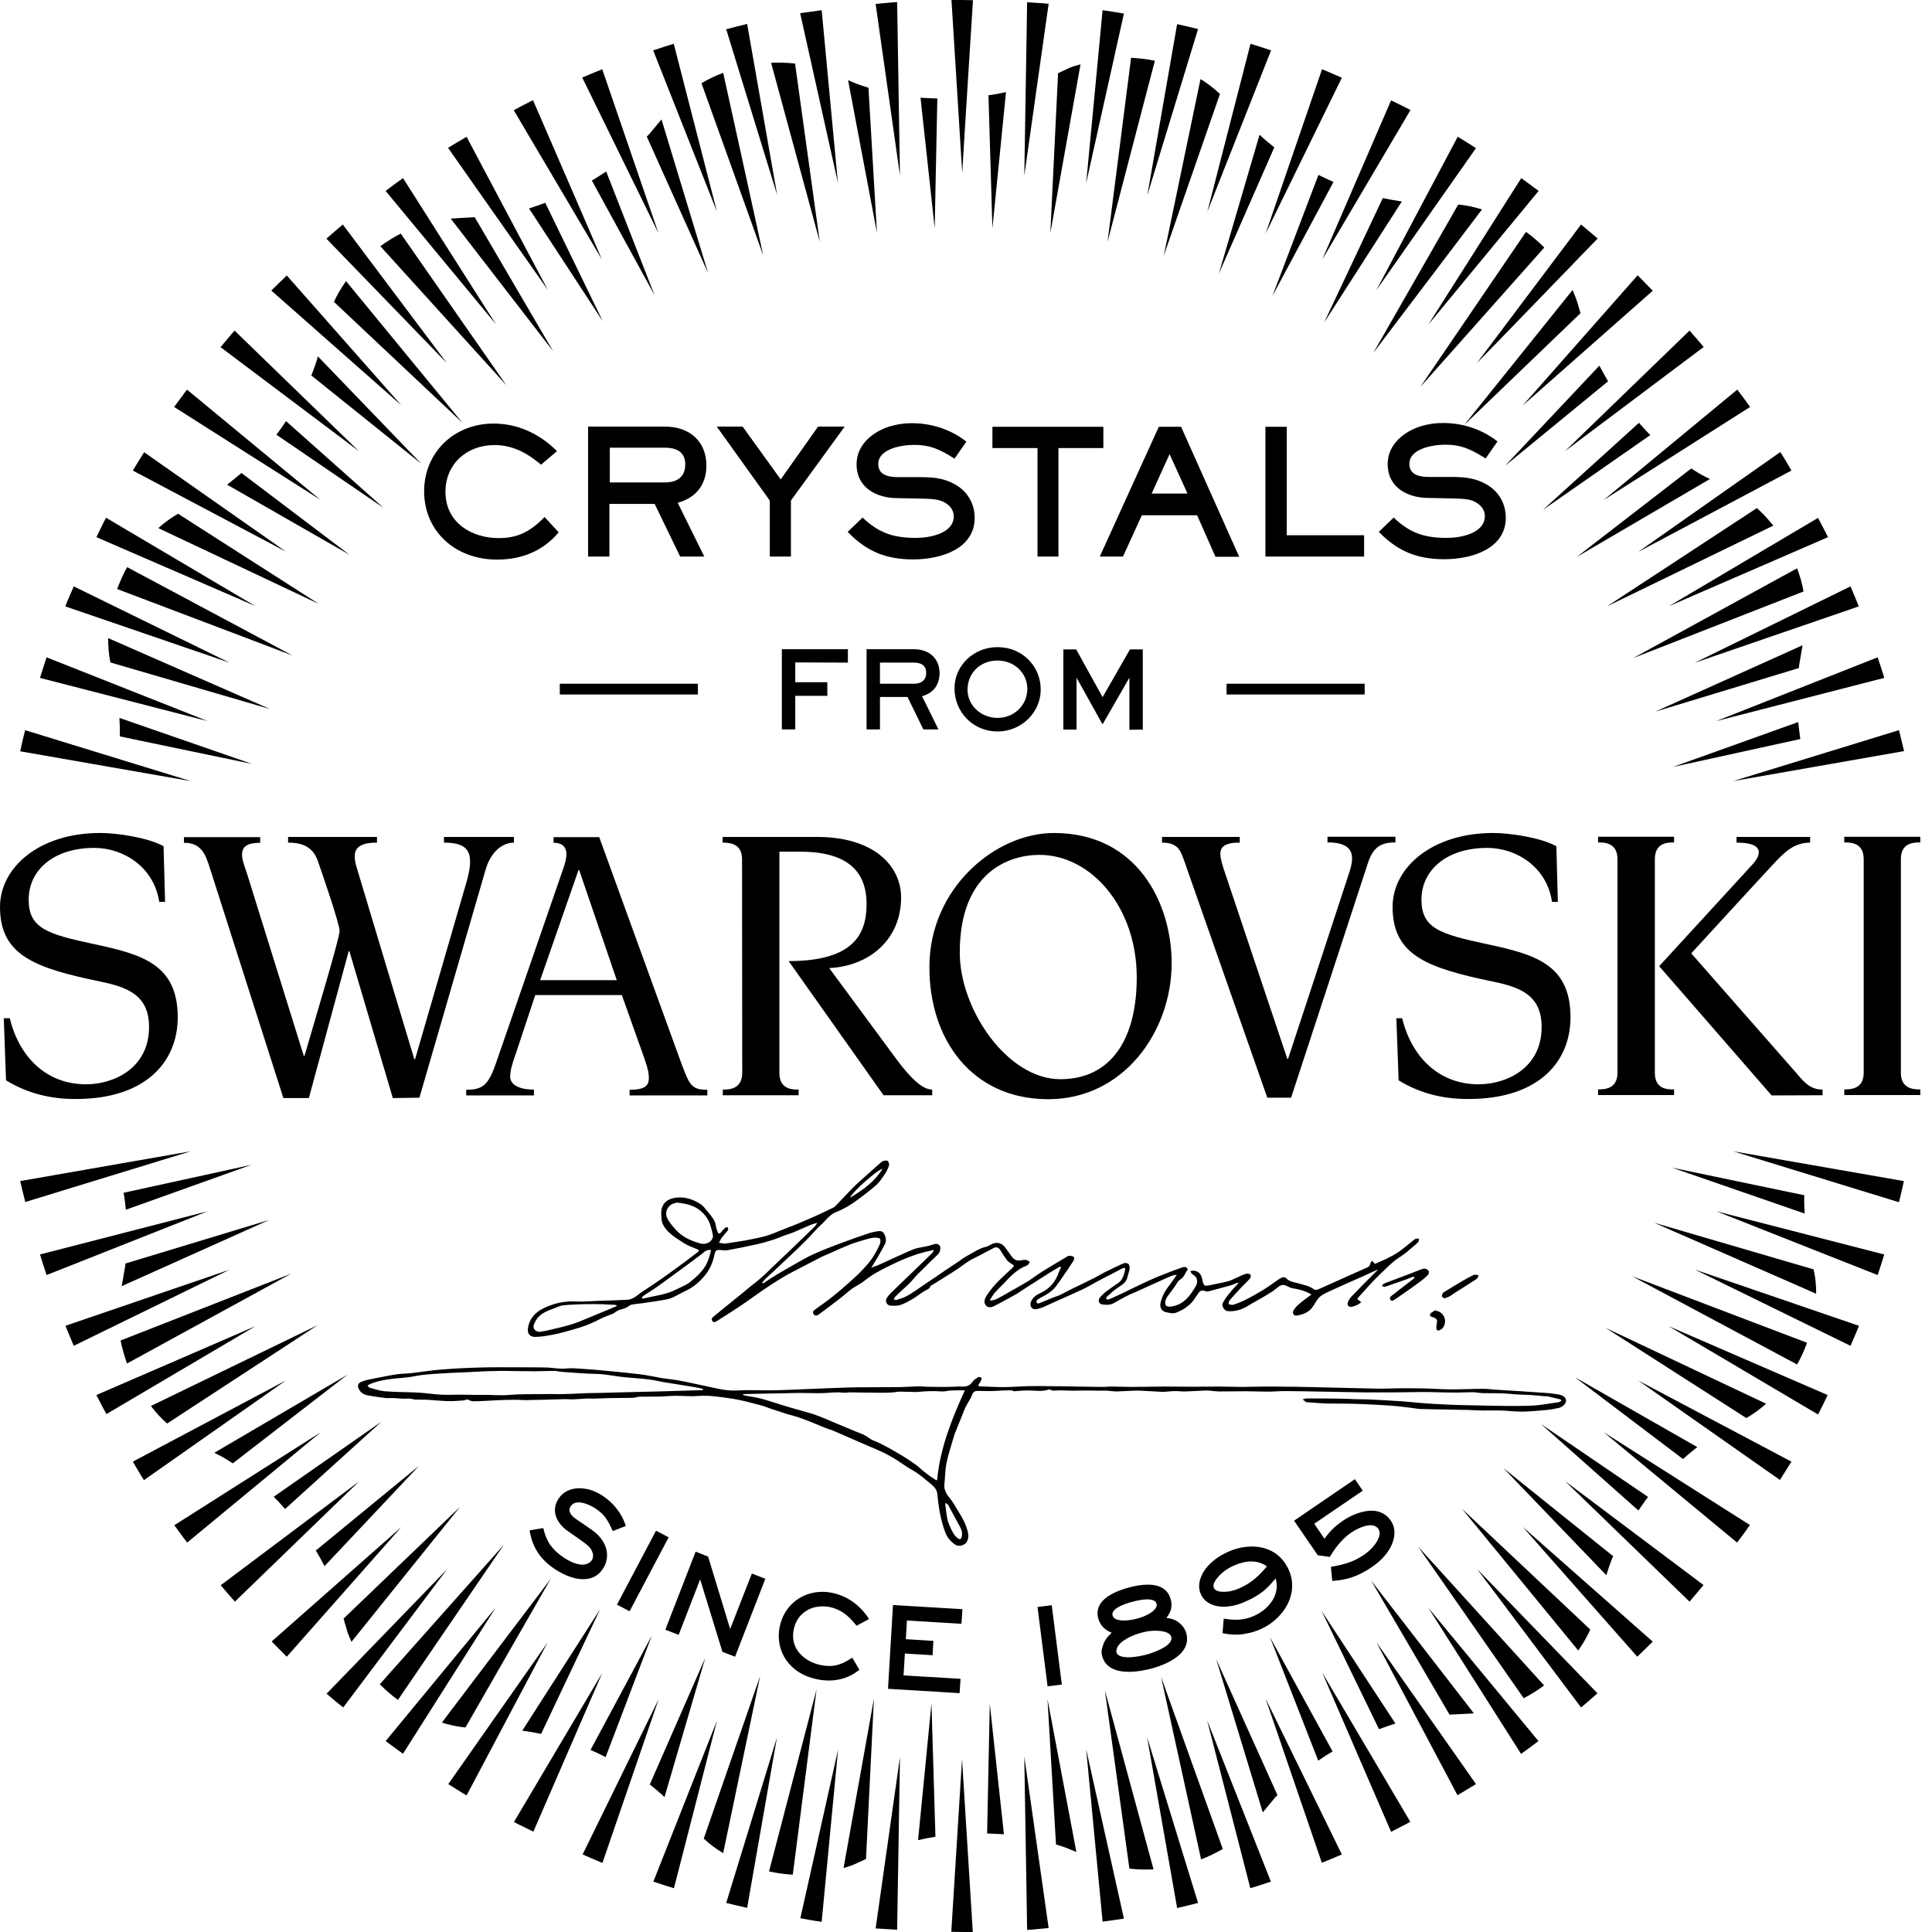 <svg xmlns="http://www.w3.org/2000/svg" viewBox="0 0 1024 1024"><path d="M357.1 23.2c-3.7 1.1-7.3 2.3-10.9 3.5l33.8 85.5-22.9-89zm187.3-22l-1.5 91.9L555.8 2c-3.8-.4-7.6-.5-11.4-.8zM319.2 36.7c-3.5 1.4-7.1 2.9-10.6 4.4l40.4 82.5-29.8-86.9zM24.7 348.4c-1.2 3.6-2.4 7.3-3.5 10.9l88.9 22.9-85.4-33.8zM635 15.4c-3.7-.9-7.4-1.8-11.1-2.6l-15.8 90.7c0-.1 26.9-88.1 26.9-88.1zm38.7 11.3c-3.6-1.2-7.3-2.4-10.9-3.5l-22.9 89.1c-.1.1 33.8-85.6 33.8-85.6zM584.4 5.4L575.7 97l20-89.8c-3.8-.6-7.5-1.3-11.3-1.8zM247.3 72.5c-3.3 2-6.6 3.8-9.8 5.9l52.9 75.3c-.1-.1-43.1-81.2-43.1-81.2zm-33.7 21.9c-3.1 2.2-6.2 4.5-9.2 6.8l58.5 70.7c-.1 0-49.3-77.5-49.3-77.5zM76.4 239.7c-2 3.2-4.1 6.5-6 9.7l81.2 43-75.2-52.7zM711.2 41.2c-3.5-1.5-7-3.1-10.5-4.5l-29.9 87.1 40.4-82.6zM99.1 206.5c-2.3 3.1-4.5 6.1-6.8 9.2l77.5 49.2-70.7-58.4zm-60 104.3c-1.5 3.5-3.1 7-4.5 10.6l87 29.8-82.5-40.4zm17.1-36.4c-1.8 3.4-3.4 6.9-5.1 10.3l84.2 36.5-79.1-46.8zM181.7 119c-2.9 2.4-5.8 5-8.7 7.5l63.8 65.9-55.1-73.4zM152 146c-2.7 2.7-5.5 5.3-8.2 8l68.9 60.8L152 146zm-27.7 29.2c-2.5 2.9-4.9 5.8-7.4 8.8l73.3 55.1-65.9-63.9zM282.5 53.1c-3.4 1.7-6.8 3.5-10.2 5.3l46.7 79.1c.1 0-36.5-84.4-36.5-84.4zm153-47.7c-3.8.6-7.6 1-11.4 1.6l20 89.8-8.6-91.4zM396 12.7c-3.7.9-7.4 1.8-11.1 2.8l27 87.8L396 12.7zm79.5-11.6c-3.8.2-7.6.7-11.4 1L477 93l-1.5-91.9zm523.2 358.2c-1.1-3.7-2.3-7.3-3.5-10.9l-85.6 33.8 89.1-22.9zm-454.3 663.6c3.9-.2 7.6-.7 11.4-1L542.9 931l1.5 91.9zm79.5-11.6c3.7-.8 7.4-1.8 11.1-2.7l-27-87.8 15.9 90.5zm361.3-689.9c-1.4-3.6-2.9-7.1-4.4-10.6l-82.6 40.5 87-29.9zm-400.8 697.1c3.8-.5 7.6-1 11.3-1.6l-20-89.7 8.7 91.3zm197.9-940c-3.2-2-6.4-4.1-9.7-6l-43.1 81.3c0-.1 52.8-75.3 52.8-75.3zm93.7 75.6c-2.7-2.7-5.3-5.5-8-8.2l-60.9 69 68.9-60.8zm-60.5-52.9c-3.1-2.3-6.1-4.6-9.2-6.8L757 172.1l58.5-70.9zm31.3 25.2c-2.9-2.5-5.9-4.9-8.8-7.4l-55.2 73.4c.1.1 64-66 64-66zm-99.2-68.1c-3.4-1.8-6.8-3.4-10.3-5.1l-36.5 84.4 46.8-79.3zm180 157.4c-2.2-3.1-4.5-6.2-6.8-9.2L850 265l77.6-49.3zm21.9 33.7c-1.9-3.3-3.8-6.6-5.9-9.8l-75.3 52.9 81.2-43.1zM903 183.9c-2.4-2.9-5-5.8-7.5-8.7l-66 63.9 73.5-55.2zm65.9 100.8c-1.7-3.4-3.5-6.8-5.3-10.2l-79.1 46.8 84.4-36.6zm-306.2 716.1c3.6-1.1 7.3-2.3 10.9-3.5l-33.8-85.5 22.9 89zm74.6-29.9c3.4-1.7 6.8-3.5 10.2-5.3l-46.7-79.1 36.5 84.4zm130.5-92.8c2.7-2.7 5.5-5.3 8.2-8l-68.9-60.8 60.7 68.8zm-95.3 73.4c3.3-2 6.6-3.9 9.8-5.9l-52.8-75.2 43 81.1zM838 905c2.9-2.4 5.8-5 8.7-7.5l-63.8-65.9L838 905zm-31.8 24.6c3.1-2.2 6.2-4.5 9.2-6.8L757 852.1l49.2 77.5zm-105.6 57.7c3.6-1.4 7.1-2.9 10.6-4.4l-40.4-82.6 29.8 87zm-196.4 36.6c3.8 0 7.6.2 11.4.1l-5.7-91.6-5.7 91.5zM515.7.1c-3.8 0-7.6-.2-11.4-.1l5.7 91.7c-.1 0 5.7-91.6 5.7-91.6zm490.8 637.1c.9-3.7 1.8-7.4 2.6-11.2l-90.5-15.8 87.9 27zm-25.7 76.1c1.5-3.5 3.1-7 4.5-10.6l-87-29.8 82.5 40.4zm14.4-37.5c1.2-3.6 2.4-7.3 3.5-10.9l-89-22.9 85.5 33.8zm-519.7 347l1.5-91.5-12.9 90.8c3.8.3 7.6.4 11.4.7zm420-173.9c2.5-2.9 4.9-5.8 7.4-8.8L829.5 785l66 63.9zm113.7-450.8l-2.7-11.1-87.9 27 90.6-15.9zm-45.6 351.6c1.8-3.4 3.4-6.8 5.1-10.3l-84.3-36.5 79.2 46.8zm-42.9 67.9c2.3-3.1 4.6-6.1 6.8-9.3L850 759.1l70.7 58.5zm22.7-33.2c2-3.2 4.1-6.5 6.1-9.7l-81.2-43 75.1 52.7zM10.7 626c.8 3.7 1.8 7.4 2.7 11.1l87.7-26.9L10.7 626zm59.7 148.7c2 3.3 3.8 6.6 5.9 9.8l75.2-52.8-81.1 43zm365.1 243.9l8.7-91.3-20 89.4c3.8.7 7.5 1.4 11.3 1.9zM92.4 808.4c2.2 3.1 4.5 6.2 6.8 9.2l70.7-58.4-77.5 49.2zm24.6 31.8c2.4 2.9 4.9 5.8 7.5 8.7l65.8-63.7-73.3 55zM34.7 702.7c1.4 3.5 2.9 7.1 4.4 10.6l82.5-40.3c-.1 0-86.9 29.7-86.9 29.7zM144 870c2.7 2.7 5.3 5.5 8 8.1l60.7-68.7L144 870zM13.3 387c-.9 3.7-1.8 7.4-2.6 11.2l90.4 15.8-87.8-27zm7.9 277.9c1.1 3.6 2.3 7.3 3.5 10.9l85.4-33.8-88.9 22.9zm29.9 74.5c1.7 3.4 3.5 6.8 5.3 10.1l79-46.6-84.3 36.5zm122 158.3c2.9 2.5 5.8 4.9 8.8 7.3l55-73.2-63.8 65.9zm173.2 99.6c3.6 1.2 7.2 2.4 10.9 3.5L380 912l-33.7 85.3zm38.6 11.3c3.7.9 7.4 1.8 11.1 2.6l15.8-90.3-26.9 87.7zm-76.1-25.7c3.5 1.5 7 3.1 10.5 4.5l29.8-86.8-40.3 82.3zm-104.4-60.1c3.1 2.3 6.1 4.5 9.2 6.7l49.1-77.4-58.3 70.7zm68 42.9c3.4 1.8 6.9 3.4 10.3 5.1l36.5-84.1-46.8 79zm-34.8-20.1c3.2 2 6.4 4.1 9.7 6l42.9-81-52.6 75zM533.2 48.8c-3 .7-6.1 1.3-9.3 1.7L526 121l7.2-72.2zM646 145.1l29.4-67c-2.8-2.2-5.4-4.4-7.8-6.7L646 145.1zm-86.3 832.5c2.1.7 4.4 1.3 6.4 2.2l4.4 1.8-15.3-81 4.5 77zm109.6-17l6.3-7.6c.4-.5 1-1 1.5-1.5l-32.5-72.1 24.7 81.2zM612.1 32.2c-4.2-.9-8.4-1.3-12.6-1.6L587 128.3l25.1-96.1zM567 35.9l-6.2 2.9-4.1 84.7 16-89.4c-1.9.6-3.9 1-5.7 1.8zm79.6 13.9c-3.1-2.9-6.5-5.6-10.3-7.9l-19.5 93.7 29.8-85.8zm59.7 878.5l-33.2-60.6 25.6 65.5c2.5-1.8 5-3.4 7.6-4.9zm-69.7 57.2c4-1.5 7.8-3.4 11.5-5.5l-32.7-91.2 21.2 96.7zm231.8-184.9c1.7-2.4 3.3-4.9 5.1-7.2l-56.7-38.6 51.6 45.8zm-17 34.3c1-3.3 2.1-6.7 3.6-10.1l-58.2-46.7 54.6 56.8zm17.3-610.8l-51 46.2 57-39.7c-2.1-2.1-4.1-4.3-6-6.5zM780 908.2c.4 0 .7-.1 1.1-.2l-54.4-70.3 41.6 71.1 11.7-.6zm-40.4 5.3l-39.2-59.8 30.5 62.8c2.9-1 5.8-2.1 8.7-3zm68-13.4c3.8-2 7.4-4.2 10.8-6.8l-66.8-73.6 56 80.4zm28.9-25.3c2.5-3.5 4.6-7.2 6.4-11.1l-68-64 61.6 75.1zM598.6 990.4c4.2.5 8.5.6 12.8.4l-25.8-94.9 13 94.5zm359.2-278.7L865 676.4l87.5 46.8c2.1-3.7 3.8-7.5 5.3-11.5zm3.6-38.1l-.1-.8-84.5-24.7 85.8 37.6c0-4.1-.3-8.2-1.2-12.1zm-8.3-290.9l-66.4 23.8 67.5-14.8c-.4-3.1-.8-6-1.1-9zm3.4 260.5c-.2-3.2-.3-6.4-.2-9.7l-70-14.6 70.2 24.3zm-25.3-373.9l-79.5 52.1 88.2-42.8c-2.6-3.3-5.5-6.4-8.7-9.3zm4.9 474.7L851 703.8l74.6 47.8c3.7-2.1 7.2-4.7 10.5-7.6zm17.4-390.9l1.9-11.1-78.1 35.2 76.1-23.1c.1-.3.1-.6.1-1zm-1-51.9l-86.9 47.6 90.3-35.3c-.7-4.2-1.9-8.3-3.4-12.3zm-199.7-96.1l65.7-73.9c-3-3-6.2-5.8-9.7-8.3l-56 82.2zM727.9 187l57.6-76c-4.2-1.3-8.3-2.2-12.6-2.6l-45 78.6zm175.2 65.3c-2.2-1.1-4.5-2.6-6.7-4l-60.7 46.9 70.6-41.3-3.2-1.6zM732.9 105l-31.1 66 41.2-64.2c-3.3-.5-6.7-1.1-10.1-1.8zm103.2 55.5c-.7-2.3-1.7-4.6-2.6-6.8l-57.4 71.5 61.6-59.2-1.6-5.5zM698.8 92.7l-24.4 64.2 32.4-60.5c-2.7-1.1-5.3-2.4-8-3.7zM151.1 799.8l51.1-46.3-57.1 39.8c2.1 2.1 4.1 4.3 6 6.5zm372.1 172c3 .1 6 .2 8.9.4l-7.5-69.2-1.4 68.8zm324.5-778l-50 53.1 54.6-44.8c-1.6-2.8-3.1-5.5-4.6-8.3zm-664 669.7c.6 2.3 1.7 4.5 2.6 6.7l57.5-71.5-61.7 59.2 1.6 5.6zM57.3 338.2c0 4.1.3 8.2 1.1 12.2l.1.7 84.6 24.7-85.8-37.6zm63.1-81.3l64.8 37.1-57.2-43.3c-2.6 2.2-5.1 4.2-7.6 6.2zm-53 43.7c-2.1 3.7-3.8 7.6-5.3 11.6l92.9 35.2-87.6-46.8zm-3.9 89.7l70.1 14.6-70.3-24.4c.2 3.3.3 6.5.2 9.8zm3.2 250.9l66.5-23.8-67.7 14.8c.6 3 .9 6 1.2 9zm386.2 346.9l6.1-2.8 4.2-85-16.1 89.8c1.9-.6 3.9-1.1 5.8-2zm43.9-935.9c-3-.1-5.9-.2-8.9-.4l7.5 69.2 1.4-68.8zm-36.5-5.7c-2.2-.7-4.5-1.4-6.5-2.2l-4.3-1.8 15.3 80.9-4.5-76.9zm-393 676.2l87-47.6-90.4 35.4c.8 4 2 8.1 3.4 12.2zm49.6 49c2.2 1.1 4.4 2.6 6.5 3.9l60.8-47-70.6 41.4 3.3 1.7zm369.7 203.6c3-.7 6.1-1.3 9.2-1.8l-2.1-70.7-7.1 72.5zm413-208.3l-64.8-37 57.2 43.3c2.6-2.3 5.1-4.3 7.6-6.3zm-811-12.5l79.7-52.1L80 745.2c2.5 3.4 5.4 6.5 8.6 9.3zm-4.7-474.6l85.1 40.2-74.6-47.8c-3.7 2.1-7.2 4.7-10.5 7.6zm323.7 712c4.2.9 8.4 1.5 12.6 1.7l12.6-98.2-25.2 96.5zM66.4 670.8l-1.9 10.9 78.2-35.1-76.2 23.1c-.1.4-.1.8-.1 1.1zm214-560.3l39.1 59.8-30.5-62.8c-2.8 1-5.7 2.1-8.6 3zm-68 13.3c-3.8 2-7.4 4.2-10.8 6.7l66.8 73.7-56-80.4zM373 974.5c3.1 2.9 6.6 5.5 10.3 7.7l19.6-93.9-29.9 86.2zm48.4-940.8c-4.2-.5-8.4-.6-12.7-.4l25.8 94.9-13.1-94.5zM168.5 188.9c-.9 3.3-2.1 6.7-3.5 10.1l58.3 46.8-54.8-56.9zM177 160l68.1 64.1-61.7-75.1c-2.5 3.6-4.7 7.2-6.4 11zm136.7-64.3l33.2 60.7-25.6-65.5c-2.5 1.6-5 3.3-7.6 4.8zm69.6-57.1c-4 1.5-7.8 3.3-11.5 5.5l32.7 91.2c.1-.1-21.2-96.7-21.2-96.7zm-32.7 24.7l-6.4 7.7c-.4.5-.9.9-1.4 1.4l32.5 72.3-24.7-81.4zm-110.8 52.5c-.3 0-.6.1-.9.1l54.3 70.3-41.6-71.1-11.8.7zM321 931.3l24.5-64.4-32.5 60.6c2.7 1.2 5.3 2.4 8 3.8zm52.8-52.6l-29.4 67.1c2.8 2.2 5.4 4.4 7.8 6.7l21.6-73.8zM151.6 223.2c-1.6 2.4-3.3 4.9-5.1 7.2l56.7 38.7-51.6-45.9zM286.8 919l31.3-66.1-41.3 64.4c3.3.4 6.6 1 10 1.7zm5.1-82.2L234.2 913c4.1 1.3 8.3 2.2 12.5 2.6l45.2-78.8zM172 830.1l50.1-53.2-54.7 44.9c1.7 2.8 3.2 5.5 4.6 8.3zm95.1-11.4l-65.8 74c3 3 6.2 5.8 9.6 8.3l56.2-82.3zm-42.3-558.3c0 21 16.3 36.2 38.7 36.2 13.3 0 24.4-4.8 32.2-14l.4-.5-7.5-8.1-.5.6c-7.8 7.7-14.2 10.6-23.9 10.6-13.6 0-28.1-7.7-28.1-24.6 0-14.3 10.9-24.7 26-24.7 8.4 0 15.9 3.1 24.2 10l.5.4 8.4-7.2-.6-.6c-9.5-9.2-20.9-14-33-14-21 0-36.8 15.4-36.8 35.9zm127.7-4.7h-29.3v-18.4h29.3c4.9 0 10.7 1.5 10.7 8.8 0 8.4-6.7 9.6-10.7 9.6zm21.9-9c0-12.5-8.6-20.6-22-20.6h-40.7V295H323v-27.9h24l13.5 27.9h12.8l-14.1-28.5c9.8-2.7 15.2-9.7 15.2-19.8zm39.4 7.4l-20.2-28h-13.7l28.1 39.2V295h11.2v-29.7l28.5-39.2h-14.1l-19.8 28zm70.2 42.4c15.1 0 32.6-5.8 32.6-22 0-7.3-3.6-13.7-9.8-17.4-7-4.2-13.7-4.2-20.7-4.2h-10c-7.2 0-10.6-2.2-10.6-7 0-8 12.4-10.1 19-10.1 8.2 0 13.1 2.1 20.8 6.9l.6.4 6.3-9-.6-.5c-8.1-6.1-17.9-9.3-28.4-9.3-4.1 0-8.1.6-11.9 1.8-8.4 2.7-17.3 9.4-17.3 19.9 0 13 11.2 17.8 20.8 18l10.1.2c9.8.2 13 .3 16.4 2.5 2.8 1.8 4.2 4.2 4.2 7 0 9-12.6 11.4-20.1 11.4-12.1 0-19.6-2.8-27.7-10.3l-.5-.5-7.9 7.6.5.5c9.7 9.9 19.9 14.1 34.2 14.1zm41.9-59h24V295H561v-57.5h23.8v-11.3H526v11.3zm84.5 24.1l9.5-20.9 9.5 20.9h-19zm15.6-35.4h-11.8L582.9 295h12.3l10-21.9h29.3l9.5 21.5.2.5h12.6L626 226.2zm44.7 68.8H723v-11.3h-41v-57.5h-11.3V295zm96.1-9.9c-12.1 0-19.6-2.8-27.6-10.3l-.5-.5-7.9 7.6.5.5c9.7 9.8 19.9 14 34.2 14 15.1 0 32.6-5.8 32.6-22 0-7.3-3.6-13.7-9.8-17.4-7-4.2-13.7-4.2-20.7-4.2h-10c-7.2 0-10.6-2.2-10.6-7 0-8 12.4-10.1 19-10.1 8.2 0 13 2.1 20.8 6.9l.6.4 6.3-9-.6-.5c-8.1-6.1-17.9-9.3-28.4-9.3-4.1 0-8.1.6-11.9 1.8-8.4 2.7-17.3 9.4-17.3 19.9 0 13 11.2 17.8 20.8 18l10.1.2c9.8.2 13.1.3 16.4 2.5 2.8 1.8 4.2 4.2 4.2 7-.1 9.1-12.7 11.5-20.2 11.5zm4.2 400.2c3.9-2.5 7.8-4.9 11.6-7.4.6-.4.8-1.3 1.1-2-.8-.1-1.7-.4-2.4-.2-1.9.8-3.7 1.8-5.6 2.9-3.5 2.1-7.1 4.2-10.6 6.4-.5.4-.9 1.3-.9 2.1 0 .3.9.7 1.4 1.1.9-.4 1.6-.6 2.3-.9 1.2-.6 2.1-1.4 3.1-2zm-9.2 19.8c.2.2.9.1 1.3-.1 1.9-.9 2.6-2.4 2.8-4.4.3-2.7-2.1-5.8-4.8-5.8-.1-.2-.2-.3-.3-.4-.9.7-2.4 1.2-2.8 2.1-.5 1.6 1.4 1.4 2.3 2 .1.1.4.1.5.2.3.4.9.8.9 1.2-.1 1.2-.4 2.5-.4 3.7-.1.5.2 1.2.5 1.5zm-265.1 79.2c-.1.4-.6.2-.6.2s-2-1.3-3-2c-1.4-1-2.8-2.1-4.2-3.2-1.1-.9-2.2-2-3.4-2.9-2.6-1.8-5.2-3.6-7.9-5.2-3.5-2.1-7-4.1-10.6-5.9-2.1-1.2-4.6-1.7-6.4-3.1-2.2-1.8-4.7-2.5-7.1-3.5-3.8-1.6-7.5-3.1-11.3-4.7-2.9-1.3-5.8-2.5-8.7-3.6-1.5-.6-3-1.1-4.5-1.5l-12.6-3.6c-4.3-1.3-8.6-2.8-13-4-2.8-.7-5.6-1.1-8.4-1.6-.4-.1-.9-.2-1.4-.6.3-.1.6-.2.8-.2 6.7-.2 13.4-.3 20-.4 3.4-.1 6.7-.2 10.1-.2 3.6 0 7.3.2 11 .1 2.6 0 5.2-.4 7.9-.4 1.5-.1 3.1.2 4.6.2.9 0 1.8-.3 2.8-.2 5.2 0 10.4.2 15.5.2 2.3 0 4.6 0 6.9-.2 1.1 0 2.3-.4 3.5-.4 2.9 0 5.9.2 8.8.2.5 0 1 0 1.5-.1 4.1-.4 8.2-.5 12.3-.2 1.5.1 3.1-.4 4.6-.5 2.4-.1 4.8-.1 7.5-.1-7 15.3-13.1 30.7-14.7 47.4zm4.5 12.2c.6.5 1.1.8 1.4 1.2 2 3.8 4 7.5 6.1 11.3.9 1.6 1.5 3.3 1.1 5.3-.3 1.5-.9 1.9-2.2 1-.9-.7-1.8-1.7-2.4-2.8-.9-1.5-1.6-3.2-2.3-4.8-.4-1-.7-2.1-.9-3.2-.4-2.1-.6-4.2-.9-6.4-.1-.4 0-.8.1-1.6zm-128.7-59.7c-7.9.2-15.8.5-23.7.7-6.8.2-13.7.3-20.5.5-5.8.2-11.6.3-17.4.4-4.1.2-8.1.4-12.2.5-3.3.1-6.6-.1-9.9 0-6.1.1-12.3-.1-18.3.4-5.2.5-10.3-.1-15.4 0-3.7.1-7.4-.1-11.1-.1-3.4 0-6.9.2-10.3 0-4.1-.2-8.1-.9-12.1-1.1-5.9-.3-11.7-.2-17.6-.7-2.7-.2-5.4-1.1-8.1-1.9-.4-.1-.7-.7-1.1-1 .4-.3.7-.7 1.1-.8 3.6-1.6 7.4-2.3 11.3-2.8 2.9-.4 5.9-.5 8.8-.9 2.8-.3 5.6-1 8.4-1.3 3.5-.4 7-.6 10.5-.8 2.7-.2 5.4-.3 8.1-.4 2.2-.1 4.3-.2 6.5-.3 1.9-.1 3.9-.2 5.8-.3 2.3-.1 4.5-.2 6.8-.2 1.7-.1 3.4-.1 5.1-.1 5.6.1 11.2.2 16.8.2 3.2 0 6.5-.2 9.7-.2 1.3 0 2.6.4 3.9.5 6.1.4 12.2 1 18.3 1.1 5.2.1 10.3 1.3 15.5 1.8 4 .4 8.1.6 12.2 1.1 2.8.3 5.5 1 8.3 1.5 4 .7 8 1.2 11.9 1.9 2.3.4 4.6.7 6.9 1.2.7.1 1.3.4 2 .6-.1.2-.1.3-.2.5zm182.9-.2c.5-.2 1.1-.2 1.4 0 .9.6 1.7.5 2.7.4 3-.2 6 .1 9 .1 2.5 0 4.9-.1 7.4-.1 2.1 0 4.3.1 6.5.1 1.6 0 3.1-.1 4.6 0 1.6.1 3.2.4 4.8.4 3.1-.1 6.3-.3 9.3-.4 1.8-.1 3.6 0 5.5.1 2.5.1 5 .3 7.5.4 1 0 1.9.2 2.9.1 2-.1 4-.4 5.9-.4 1.9 0 3.8.3 5.6.2 3.6-.1 7.2-.4 10.8-.5 2.4 0 4.6.5 7 .5 4.7 0 9.3-.1 14-.1 3.9 0 7.8.2 11.6.2 3.1 0 6.2-.3 9.2-.3 6.5 0 12.9.2 19.4.3l17.4.3c3.3.1 6.6.1 9.9.1h11.1c4.9 0 9.9-.2 14.9-.2 6.1 0 12.2.3 18.3.3 2.8 0 5.5-.2 8.3-.2 1.9 0 3.9.5 5.8.5 4.8.1 9.5-.1 14.3.4 3.6.4 7.2.4 10.8.6 2.6.2 5.2.4 7.8.7.2 0 .5-.2.8-.1 2.4.6 4.7 1.1 7.1 1.7.2 0 .4.4.6.7-.6.3-1 .7-1.5.8-3.7.5-7.5 1.2-11.2 1.6-3.6.3-7.3.4-10.9.4-8.7 0-17.4-.2-26.1-.4-6.5-.1-13-.4-19.6-.8-5.1-.3-10.3-.9-15.5-1.3-6-.4-12-.7-18-1-2.2-.1-4.3 0-6.5-.1-2.9-.1-5.8-.3-8.8-.3-5.6-.1-11.3-.1-16.9-.1-.7 0-1.4.3-2.2.5.6.5 1.3 1 1.9 1.5h.5c3.7.3 7.4.6 11.1.7 5.2.1 10.5 0 15.8.2 5.7.2 11.4.5 17.1.9 2.9.2 5.8.5 8.7.9 2.5.2 5.1.8 7.6.9 5 .2 10.1.2 15.1.3 3.4.1 6.7.2 10.1.2 2.6.1 5.1.3 7.7.3 3.2 0 6.3-.1 9.4 0 3.8.1 7.6.6 11.5.6 4.4-.1 8.8-.5 13.2-.9 1.9-.2 3.9-.6 5.8-1 2.4-.5 4.3-2.4 4.1-4.2-.1-1.6-2.2-2.9-4.6-3.1-1.5-.2-2.9-.5-4.4-.6-4.9-.4-9.8-.6-14.7-1-4.8-.3-9.7-.6-14.5-.9-1.8-.1-3.5-.4-5.3-.4-5.7 0-11.4.3-17.2.3-4.8 0-9.6-.4-14.4-.5-3.8-.1-7.6-.1-11.4-.1-4.7 0-9.3.3-13.9.2l-25.5-.6-13.4-.3c-2.7-.1-5.4-.1-8.1-.1-2.6 0-5.1-.1-7.7-.1h-4.3c-4.1 0-8.3.2-12.5.2-4 0-8.1-.2-12.1-.2-4.5 0-9.1.1-13.6.1-4.8 0-9.8-.1-14.7-.1-6.1 0-12 .2-18.1.2-3.5 0-7.1-.2-10.6-.2-1.5 0-3.1.2-4.6.2-4.6 0-9.2-.2-13.8-.2-4.5-.1-9.1-.2-13.6-.2-4.1-.1-8.2-.1-12.3 0-4.3.1-8.6.5-13 .5-4.1 0-8.2-.3-12.2-.4-.8 0-1.2-.4-.7-1.2.4-.7.9-1.2 1.2-1.9.2-.5.2-1 .3-1.5-.6-.1-1.4-.5-1.8-.3-1.1.7-2.3 1.4-3 2.4-1.2 1.8-2.6 2.6-4.8 2.6-3.1-.1-6.3.2-9.4.2-3.3 0-6.6 0-9.9-.1-1.6 0-3.1-.3-4.7-.2-3.8.1-7.5.4-11.2.4-6.8.1-13.6 0-20.3.1-4.8 0-9.5.3-14.2.4-8.2.3-16.3.7-24.5 1-3 .1-5.9.2-8.9.2-3.7 0-7.4-.1-11.1-.1-3.5 0-7.1.4-10.6.1-3.6-.3-7.1-1.3-10.7-2-5-1-9.9-2.2-14.8-3.1-3.2-.6-6.5-.9-9.7-1.4-4.2-.7-8.3-1.7-12.4-2.1-7.6-.9-15.3-1.6-22.9-2.3-3.9-.3-7.8-.6-11.7-.8-2-.1-4.1.3-6.1.2-2.6 0-5.2-.5-7.9-.6-4.9-.1-9.8-.1-14.8-.1-6.6 0-13.2-.1-19.9.1-7.1.2-14.2.5-21.3 1.1-5.3.4-10.5 1.3-15.8 1.9-2.5.3-5 .2-7.5.6-4.2.6-8.3 1.5-12.5 2.3-2.1.4-4.2.8-6.2 1.6-2.1.8-2.5 2.3-1.3 4.3 1 1.8 2.8 2.7 4.7 3 3.1.6 6.3 1 9.5 1.4.6.1 1.1 0 1.7 0h2.4c2.3.1 4.6.5 6.9.3.8-.1 1.6 0 2.4.1.8.1 1.5.4 2.3.4 2.1.1 4.2 0 6.2.1 3.5.2 7 .6 10.5.7 2.7.1 5.4-.1 8.1-.3.9 0 1.7-.4 2.6-.6.9.3 1.9 1 3 1 4 0 7.9-.3 11.9-.5 3.6-.2 7.2-.3 10.8-.3 1.7 0 3.4.2 5.1.2 6.6-.1 13.1-.3 19.7-.5 1.8-.1 3.5.1 5.3.1 2.9-.1 5.7-.4 8.6-.5.9 0 1.8.2 2.6.1 3.1-.1 6.1-.2 9.2-.3 3.7-.1 7.5 0 11.2-.1 1.2 0 2.3-.5 3.5-.6 3.8-.1 7.6 0 11.4-.1 2.8-.1 5.5-.4 8.4-.4 3.8 0 7.7.4 11.5.1 6.3-.5 12.4.6 18.6 1.5 4.7.7 9.2 2 13.8 3.2 2.1.5 4.1 1.3 6.1 2 2.8.9 5.7 1.9 8.5 2.8 2.7.8 5.4 1.4 8 2.4 4.2 1.5 8.3 3.3 12.5 5 1.3.5 2.7 1 4 1.4 1.1.4 15.7 6.9 24 10.4 8.3 3.6 12.6 7.2 15.8 9.2 1.8 1.1 3.6 2 5.2 3.2 2.6 1.8 5 3.9 7.4 5.9 1.5 1.3 2.8 2.8 3 4.9.5 5.8 1.4 11.5 3.1 17.1.8 2.7 1.7 5.4 3.7 7.5 1.1 1.1 2.5 2.5 3.9 2.8 3.2.5 6.4-1.7 5.6-6.5-1.1-6-4.7-10.6-7.6-15.7-1.8-3-4.8-5.3-5-9.1 0-1 .1-2 .2-2.9.3-3.3.3-6.6 1-9.8.8-3.8 2-7.5 3.1-11.3l1.2-3.9c1.4-3.6 2.9-7.1 4.3-10.7.5-1.2.9-2.4 1.5-3.6 1.1-2.2 2.6-4.2 3.5-6.5.6-1.7 1.6-2 3.1-2 1.9 0 3.9.1 5.8.1 1.8 0 3.6-.1 5.3-.2 2.2-.1 4.2-.2 6.4-.2.6 0 1.1.4 1.7.5 2.9-.3 5.9-.5 8.9-.4s5.9.6 8.9-.4zm-184.1-77.5c-5-1.4-9.6-3.4-13.1-7.3-1.6-1.8-3.2-3.6-4.3-5.6-1.6-2.9-.8-5.9 1.8-7.7.9-.7 2.3-.8 3-1.1 6.4.6 11.5 2.2 15.4 7.3 2.3 3 2.9 6.3 3.7 9.7.7 3-3 5.6-6.5 4.7zm3.7 9.7c-1.9 4.4-5.5 7.7-9.1 10.6-2.1 1.8-4.9 2.7-7.4 4-5.4 2.9-11.4 3.3-17.1 4.8-.4.1-.7 0-1.1 0 0-.2-.1-.3-.2-.5.5-.5 1.1-1 1.7-1.4 2.3-1.5 4.6-2.9 6.8-4.5 2.9-2 5.8-4.2 8.7-6.3 4.8-3.5 9.7-7.1 14.5-10.7 1.4-1.1 2.6-2.7 5.1-2.2-.6 2.1-1 4.2-1.9 6.2zm-61.7 29.1c-3.6 1.5-7.2 3.1-10.9 4.2-4.4 1.3-8.9 2.3-13.3 3.3-.8.2-1.6.2-2.4.4-1.5.3-2.9-.2-3.6-1.5-.8-1.4.1-2.8.7-4 2.1-4.1 6.1-5.4 10-6.9 1.4-.5 2.9-1.3 4.3-1.5 3.2-.4 6.4-.4 9.6-.6 2.6-.1 5.2-.1 7.9-.1 2.6 0 5.3.1 7.9.3 1.1 0 2.1.1 3.2.2 0 .2.1.4.1.6-4.4 1.8-8.9 3.7-13.5 5.6zm154.4-78.3c-4.2 6.8-10.3 11.1-17.1 15.2.9-2.9 15.1-15.4 17.1-15.2zm263 56.5c3.8-3.5 7.3-7.5 11.8-10.2 1.5-1 3-2.1 4.3-3.3 1.7-1.4 3.4-2.8 4.9-4.3.4-.3.3-1.2.4-1.8-.6 0-1.2 0-1.8.1-.5.2-.9.7-1.4 1-2.6 2.1-5.1 4.2-7.8 6.1-2.1 1.4-4.4 2.6-6.7 3.7-1.9.9-3.9 1.7-5.6 2.5-.7-.7-1.1-1.2-1.5-1.7-.4.5-.9 1-1 1.5-.2 1.5-1.2 1.9-2.3 2.4-3.5 1.6-7.1 3.1-10.6 4.7-4.9 2.2-9.7 4.4-14.7 6.6-.6.3-1.7.4-2.1.1-2.4-1.9-5.3-2.4-8.1-3.2-2.4-.7-5-.8-6.9-2.9-.4-.5-1.7-.5-2.3-.2-1.3.6-2.4 1.5-3.6 2.3-2 1.4-3.9 2.8-6 4.1-3.3 2-6.7 3.9-10.3 5.7-1.9.9-3.9 1.7-6 2.3-.6.2-1.5-.3-2.3-.4.2-.7.2-1.5.6-2 2-2.3 4-4.4 6-6.6 1.6-1.7 3.4-3.3 4.9-5.1.4-.4.4-1.7.1-2-.5-.4-1.5-.5-2.2-.4-1.6.5-3.1 1.2-4.6 1.9-1.5.6-3 1.5-4.6 2-3.2.9-6.5 1.4-9.7 2.1-3.3.8-3.7.5-4.3-2.8-.5-2.5-1.6-4.4-4.3-4.8-.7-.1-1.4.1-2.1.2.4.6.6 1.5 1.2 1.7 2.7 1.5 3 4 1.7 6.3-3 5.1-6.4 9.9-13.1 10.8-2.4.3-3.5-.5-3-2.9.1-.8.6-1.6 1-2.3 1.2-1.7 2.5-3.4 3.8-5.2 1-1.3 1.7-3.1 3-3.9 2.2-1.2 2.6-3.6 4-5.2.1-.2-.4-1.1-.8-1.3-.4-.2-1.1-.2-1.6-.1-1.9.7-3.7 1.3-5.6 2-4 1.6-7.9 3-11.8 4.8-5.2 2.3-10.2 4.9-15.3 7.3-2.2 1.1-4.6 2.1-6.9 3.1-.3.1-.9-.2-1.3-.4.2-.4.2-.9.5-1.1 1.8-1.6 3.5-3.3 5.5-4.6 2.3-1.6 4.7-2.8 5.4-5.8.3-1.5.9-2.9 1.1-4.3.1-.8 0-2-.5-2.6-.5-.5-1.8-.7-2.4-.5-2.9 1.2-5.7 2.6-8.6 4-2.5 1.2-4.8 2.6-7.3 3.9-3.8 1.9-7.5 3.7-11.3 5.5-2.2 1.1-4.4 2.3-6.6 3.4-1.5.7-3.2 1.1-4.7 1.8l-6.6 2.7c-.3.1-1.1 0-1.1-.1-.2-.5-.3-1.2 0-1.5.5-.6 1.3-1 2-1.4 3.1-1.6 6.2-3.4 8.3-6.3 1.1-1.4 2.1-2.9 3.1-4.4 2-2.9 4.1-5.9 6-8.9.4-.6.4-1.8.1-2-.6-.5-1.6-.6-2.4-.6-.5 0-1 .3-1.4.6-4 2.4-8 4.7-12 7.2-2.8 1.7-5.4 3.7-8.1 5.5-3.1 1.9-6.4 3.7-9.6 5.5-2.4 1.4-4.8 2.8-7.3 4.1-1 .5-2.1.6-3.3.9 0-.2-.2-.4-.2-.6.9-1.3 1.6-2.7 2.6-3.8 1.9-2.1 4-4 5.9-6.1 2.7-2.9 5.5-5.5 9-7.3.8-.4 1.7-.6 2.4-1.1.5-.4.8-1.1 1.1-1.7-.6-.3-1.2-.9-1.9-1-.9-.1-1.9 0-2.8.2-2.3.5-3.8-.5-5.1-2.3-1-1.5-2.1-3-3.2-4.5-1.7-2.3-4.1-3-6.7-2-1.2.5-2.2 1.3-3.4 1.6-3.9.9-7 3.2-10.4 5-1.5.8-2.8 1.9-4.2 2.8l-7.2 4.8c-3.6 2.5-7.3 5-10.9 7.4-3 2-5.9 4.2-9.1 6-1.7 1-3.7 1.5-5.7 2.2-.4.1-.9-.2-1.4-.2.1-.4.2-1 .5-1.3 1.2-1.2 2.3-2.3 3.6-3.5 1.4-1.3 2.9-2.5 4.2-3.9 1.6-1.6 2.9-3.3 4.4-4.9.8-.8 1.7-1.5 2.5-2.4 2.7-2.7 5.4-5.4 8.2-8 .9-.9 1.6-3.3 1-4.3-.8-1.5-2.1-1.3-3.3-1-1.2.3-2.3.8-3.5 1-2.5.6-5.3.8-7.6 1.8-6.2 2.6-12.2 5.5-18.2 8.2-1.1.5-2.3.8-3.8 1.4 1.4-2.3 2.5-4 3.6-5.9 1.2-2.2 2.5-4.3 3.6-6.5.9-1.8.6-3.6-.3-5.4-.6-1.3-1.7-1.7-3-1.6-1.6.3-3.2.5-4.7 1-4.9 1.6-9.7 3.3-14.5 5.1-5.1 1.9-10.2 3.8-15.2 6.1-3.1 1.3-6 3.1-8.9 4.7-3.5 2-7.1 4-10.6 6.1-2.5 1.5-5 3.2-7.4 4.8-.1-.2-.3-.3-.4-.5.6-.7 1.1-1.4 1.8-2.1 1.1-1.1 2.4-2.1 3.5-3.2 4.6-4.3 9.1-8.5 13.7-12.9 2.2-2.1 4.4-4.3 6.5-6.5 1.8-1.9 3.4-3.9 5.3-5.6 2.7-2.3 4.7-5.6 8.2-7 4.1-1.6 7.8-3.8 11.3-6.4 3.5-2.6 6.9-5.1 10.1-8 1.7-1.4 2.9-3.4 4.2-5.2 1-1.5 1.9-3.1 2.5-4.8.3-.8.1-2-.5-2.7-.2-.4-1.6-.3-2.3-.1-.6.2-1.3.7-1.8 1.2-1.8 1.6-3.6 3.1-5.3 4.7-3.1 2.8-6.2 5.4-9.1 8.3-3 3-5.8 6.1-8.8 9.2-.6.7-1.3 1.3-2.1 1.6-4.9 2.4-9.9 4.7-14.9 6.8-4.3 1.9-8.6 3.5-12.9 5.2-2.3.9-4.5 1.9-6.8 2.6-3.2.9-6.4 1.6-9.7 2.2-4.1.8-8.3 1.4-12.4 2-1.1.1-2.3-.3-3.4-.4.5-1 .9-2 1.6-2.9 1-1.3 2.2-2.5 3.2-3.8.2-.3-.1-1.1-.2-1.6-.5.1-1 .1-1.4.4-.8.7-1.5 1.5-2.1 2.3-.8.9-1.4 1.1-1.9-.3-.1-.5-.3-.9-.5-1.4-.4-1.5-.5-3.1-1.2-4.4-1-1.9-2.4-3.5-3.8-5.1-1-1.2-1.9-2.6-3.2-3.5-4-2.7-8.5-4.2-13.3-3.6-3.4.4-6.5 1.9-7.5 5.6-.5 1.7-.3 3.7-.2 5.6.1 1.1.4 2.4 1 3.4 2.5 4.5 7 6.9 11.1 9.6 2 1.3 4.5 2.1 6.8 3.1.8.3 1.3.7.5 1.4-2.3 1.8-4.8 3.6-7.1 5.4-4 2.9-8 5.9-12 8.7-2.4 1.7-4.9 3.3-7.4 5-1.8 1.2-3.6 2.3-5.2 3.6-1.8 1.4-3.6 2.6-5.9 2.7-5.2.3-10.4.4-15.6.6-3.9.1-7.9.5-11.8.3-5.9-.3-11.5 1-16.7 3.5-4.5 2.1-7.8 5.6-8.5 10.9-.3 2.5.9 4.4 3.9 4.4 3.1-.1 6.3-.6 9.4-1.2 3.2-.6 6.4-1.5 9.5-2.4 2.5-.7 5-1.4 7.4-2.3 2-.7 3.9-1.6 5.9-2.5 1.1-.5 2.2-1.2 3.4-1.7 1.7-.8 3.5-1.4 5.3-2.1 1.5-.7 2.7-2 4.3-2.3 1.9-.4 3.4-1.1 4.9-2.2.4-.2.9-.5 1.4-.5 1.6-.3 3.2-.4 4.7-.6 4-.6 7.9-1.1 11.9-1.8 1.6-.3 3.2-.6 4.7-1.3 2.2-1 4.3-2.3 6.5-3.3 4.3-2 7.8-4.9 10.8-8.6 2.7-3.4 4.2-7.2 5-11.3.3-1.6 1.1-2.1 2.6-2 1.5.1 3 .3 4.4.1 4.9-.9 9.9-1.9 14.8-3 2.9-.6 5.7-1.4 8.5-2.3 2.4-.7 4.6-1.7 7-2.6 1.8-.6 3.5-1.1 5.3-1.9 2.8-1.2 5.6-2.5 8.5-3.7 1-.4 2-.6 3.3-1-.5.8-.9 1.4-1.3 1.9-3.2 3.1-6.3 6.2-9.5 9.2-3.6 3.5-7.3 7-11 10.5-2.6 2.4-5 5-7.7 7.3-2.1 1.9-4.3 3.5-6.5 5.3-2.4 2-4.8 4-7.3 6-3.7 3-7.5 6-11.2 9.1-.8.6-2 1.5-1.2 2.7.9 1.3 2.1.3 2.9-.2 4.1-2.6 8.1-5.1 12.1-7.8 4.2-2.8 8.2-5.8 12.3-8.6 3.2-2.2 6.5-4.3 9.8-6.3 2.2-1.4 4.6-2.6 6.9-3.8 2-1.1 4-2 6-3.1l7.5-3.9c1.2-.6 2.4-1.1 3.6-1.6 3.9-1.7 7.7-3.5 11.7-5.1 2.2-.9 4.4-1.5 6.7-2.2 1.9-.6 3.9-1.2 5.9-1.5 1.2-.1 3 0 3.5.6.5.8.2 2.5-.4 3.6-1.4 2.9-2.9 5.8-4.9 8.3-2.5 3.1-5.2 6-8.1 8.6-3.8 3.5-7.7 6.9-11.7 10.1-2.9 2.4-6.1 4.5-9.2 6.8-.9.6-1.6 1.3-.9 2.5.7 1.1 1.8.9 2.6.3 3.8-2.8 7.6-5.6 11.3-8.5 2.2-1.7 4.2-3.6 6.4-5.2 2.3-1.6 4.8-2.7 7-4.5 3.8-3.1 8.1-5.3 12.5-7.5 6.4-3.2 13-6 19.9-7.7 1.3-.3 2.6-.5 4-.9-.2.8-.5 1.3-.9 1.7-2.7 2.6-5.4 5.3-8.1 7.9-4.4 4.2-8.8 8.4-13.1 12.6-1 1-2 2-2.8 3.3-1 1.6-.1 3.7 1.8 4 1.9.1 3.9.2 5.6-.4 2.2-.7 4.3-2 6.3-3.1 2.1-1.3 4-2.8 6.1-4.1 1.2-.8 3-1.1 3.4-2.9 0-.1.3-.1.5-.2 4.6-2.9 9.3-5.7 13.8-8.7 2.8-1.9 5.4-4.1 8.5-5.6 3.6-1.7 7-3.7 10.6-5.5 1.5-.8 2.7-.3 3.6 1.1 1.1 1.9 2.3 3.7 3.6 5.4.7.8 1.7 1.5 2.7 2.1 1.1.6 1.1.9.2 1.8-4.9 4.6-10.1 9-13.7 14.7-.9 1.5-1.8 3.3-.7 5 1.1 1.7 3.1 1.4 4.7.6 3.2-1.6 6.2-3.3 9.3-5l2.7-1.5c3.2-2.1 6.3-4.2 9.6-6.2 2.8-1.8 5.6-3.6 8.3-5.3 1.6-1 3.3-1.9 5-2.9.1.2.3.4.5.5-.4.7-.8 1.3-1 2-1.7 5.1-4.6 9-9.7 11.4-2.2 1-4.3 2.3-5.3 4.8-.8 1.9.4 4.2 2.5 3.9 1.3-.1 2.6-.6 3.8-1 2.2-.9 4.3-2 6.4-2.9 4.9-2.2 10-4.4 14.9-6.7 2.5-1.2 4.9-2.7 7.4-4 2.4-1.3 4.9-2.6 7.3-3.8l6.3-3.3c.6-.3 1.6-.3 1.4.6-.7 2.7-1.2 5.5-3.7 7.2-2.2 1.5-4.4 3-6.5 4.6-1.2.9-2.3 2-3.2 3.1-1.3 1.6-.6 3.5 1.4 3.7 2.1.3 4.1.3 6.1-.8 2.3-1.4 4.7-2.7 7.1-3.9 2.1-1.1 4.3-1.8 6.3-2.8 4.7-2.1 9.3-4.3 14.1-6.4 1.2-.6 2.4-1.1 3.6-1.5.6-.2 1.3-.2 2.1-.3-1.4 2-2.5 3.7-3.8 5.4-2.3 2.8-4 5.9-4.8 9.5-.5 2.2.6 4.3 2.6 4.8 1.8.4 3.9 1 5.5.4 2.5-.9 5-2.3 7-4.1 1.9-1.5 3.2-3.7 4.6-5.8 1.3-1.9 1.8-2.2 4.1-1.6.5.2 1 .3 1.4.2 3.8-1 7.5-2 11.2-3 1.5-.4 3-1.1 4.5-1.7.1.2.1.3.3.4-1.6 1.7-3.2 3.4-4.6 5.2-1.4 1.6-2.6 3.4-3.6 5.2-.8 1.5.8 4.1 2.4 4.3 3.9.4 7.6-.7 11-2.8 1.1-.7 2.2-1.4 3.4-2 2.6-1.5 5.2-2.9 7.7-4.5 1.4-.8 2.7-1.7 3.9-2.7 3-2.6 4-2.1 6.6-.8 1.1.6 2.4.8 3.6 1 2.8.5 5.5 1.3 8.4 3-2.4 1.8-4.5 3.3-6.5 5-1.2 1-2.3 2.2-3.1 3.6-.7 1.3.3 2.8 1.7 2.6 3.6-.6 6.9-1.8 9-5.3 1.1-1.7 2.1-3.7 3.6-4.9 1.9-1.5 4.2-2.4 6.4-3.4 4.1-1.9 8.3-3.8 12.5-5.6 2.8-1.2 5.6-2.5 8.4-3.8 1.1-.5 2.1-.9 3.2-1.4-.6.9-1.4 1.5-2.1 2.2-3.9 3.9-7.8 7.8-11.6 11.8-.9.9-1.7 2.1-2.2 3.3-.6 1.6.5 2.8 2.2 2.4 1.1-.2 2.2-.7 3.2-1.2.6-.3 1.1-.8 1.7-1.2L720 689c-.2-.1-.3-.2-.6-.4.2-.4.3-.7.6-1 3.8-4.2 7.1-8 10.7-11.5zm6.2 11.3c-.3.2-.2 1.3.1 1.7.2.3 1.2.4 1.6.1 1.6-1 3.2-2.1 4.7-3.2 3.2-2.2 6.3-4.4 9.4-6.7 1.4-1.1 2.9-2.2 4.1-3.5.4-.4.7-1.5.5-2-.2-.6-1.1-1.1-1.7-1.3-.6-.2-1.4 0-2.1.2-3.6 1.4-7.3 2.9-10.9 4.2-3 1.2-6 2.2-9 3.4-.5.2-.8.9-1.2 1.3.6.1 1.3.6 1.8.4 3.8-1.3 7.5-2.6 11.2-3.9l3.9-1.5c.1.3.3.6.4.8-3 2.3-5.9 4.6-8.8 6.8-1.2 1.1-2.7 2-4 3.2zM296.7 368.1h73.2v-5.7h-73.2v5.7zm353.4 0h73.2v-5.7h-73.2v5.7zM308.7 829.3c-3.2 0-7.1-1.9-9.7-3.6-6.3-4.3-9.3-8.4-10.9-15.2l-.1-.6-6.6 1.1-.7.1.1.7c1.6 8.6 5.6 14.7 13.2 19.8 2.4 1.6 8.6 5.4 15.1 5.4 4.5 0 8-1.8 10.3-5.3 2.7-3.9 3.1-8.7 1.1-13-2.2-4.8-5.8-7.2-9.5-9.7l-5.3-3.6c-2.3-1.5-3.5-3-3.8-4.4-.2-.9 0-1.9.7-2.8.9-1.3 2.2-1.9 4.1-1.9 3.1 0 7 1.9 9.3 3.5 4.3 2.9 6.1 5.8 8.5 11.1l.3.6 6.9-2.7-.2-.6c-2.1-6.2-6.2-11.4-11.8-15.2-2.2-1.5-4.5-2.6-7-3.4-1.9-.5-3.8-.8-5.6-.8-4.7 0-8.6 1.9-10.9 5.3-4.8 7-.5 13.7 4.6 17.3l5.3 3.7c5.1 3.6 6.7 4.8 7.7 7.1.8 1.9.7 3.6-.3 5-1.1 1.3-2.7 2.1-4.8 2.1zm18.3 21.2l6.7 3.5 20.7-39.2-6.7-3.5-20.7 39.2zm25.7 13.3l7 2.7 11.4-29.4 11.8 38.4 6.7 2.6 15.8-40.7.3-.6-7.2-2.8-11.5 29.4-11.6-38.1-.1-.3-6.6-2.6-15.8 40.7-.2.7zm83.3-12.4c1.3 0 2.6.1 3.9.4 5.2 1.1 9.4 4 13.7 9.4l.4.5 6.6-3.6-.4-.6c-4.7-7-11.3-11.6-18.9-13.2-1.8-.4-3.6-.6-5.4-.6-11.2 0-20.3 7.4-22.6 18.3-2.8 13.3 5.4 25.1 19.5 28 2.3.5 4.5.7 6.6.7 5.8 0 11.1-1.8 15.6-5.3l.5-.4-3.8-6.4-.6.4c-6 3.9-10.2 4.7-16.2 3.5-8.4-1.8-16.4-8.5-14.2-18.9 1.5-7.4 7.5-12.2 15.3-12.2zm72.9 9.2h.7l.5-7.7-36.8-2.2-2.6 43.7v.7l37.9 2.3.5-7.6-30.2-1.8.7-11.6 14.7.9.4-7.6-14.6-.9.6-9.9 28.2 1.7zm48.5-9.8l-7.1.9h-.4l5.3 41.7v.4l7.2-.9h.4l-5.3-41.7-.1-.4zm32.6 3.4c1.1-1.9 4.6-3.7 9.7-5.1 3.3-.9 6.2-1.4 8.4-1.4 2.8 0 4.5.8 4.9 2.3.2.7.1 1.5-.4 2.2-1.5 2.7-6.7 4.9-9.6 5.6-.6.2-4 1.1-7.4 1.1-2.4 0-5.3-.5-5.9-2.6-.2-.7-.1-1.4.3-2.1zm30.8 13.4c1.2 4.3-8.1 8-13.2 9.4-.9.2-5.4 1.4-9.5 1.4-3.7 0-5.9-.9-6.4-2.7-.1-.5.1-1.6.3-2.1 1.5-4.1 8.6-7 12.5-8.1 2.2-.6 4.1-1 5.9-1.1.4 0 1.1-.1 1.9-.1 1.8 0 7.7.2 8.5 3.3zm-36.6 10.2c1.4 5.4 6.3 8.3 14.1 8.3 4.8 0 9.5-1.1 11.9-1.7 3.1-.8 8.9-2.7 13.3-6 4.8-3.6 6.5-7.8 5.3-12.6-.6-2.4-2.2-4.6-4.5-6.2-1.8-1.3-3.8-1.8-6.1-2.1 2.6-3.2 3.3-6.3 2.3-9.8-1.4-5.2-5.5-7.8-12.2-7.8-2.9 0-6.3.5-9.9 1.5-12.6 3.4-18.3 9.1-16.3 16.4 1 3.5 3.1 5.9 7.1 7.6-2 1.9-4.1 4.2-4.8 7.4-.7 1.8-.7 3.4-.2 5zm73.2-36.2c-1.7.8-3.6 1.4-5.4 1.8-.6.1-1.9.3-3.4.3-1.9 0-4.4-.3-5.2-2-1.3-2.7 2.9-6.9 5.3-8.8 1.4-1.1 3.1-2.1 5-3 3.4-1.5 6.5-2.3 9.5-2.3 3.1 0 5.9.9 8.3 2.6-3.6 4.3-7.8 8.6-14.1 11.4zm7.6 14.7c-3.2 1.5-6.5 2.2-10.1 2.2-1.7 0-3.6-.2-5.8-.5l-.5-.1-.6 7.3v.4l.4.1c2.8.5 4.7.7 6.6.7 1.6 0 3.2-.1 5.1-.5 3.1-.5 5.9-1.4 8.5-2.6 5.9-2.7 11-7.5 13.8-13 3.1-6.1 3.3-12.7.5-18.6-3.6-7.7-10.4-12-19.4-12-4.3 0-8.8 1-13 3-3.1 1.4-5.6 3-7.8 4.9-4.7 4-9.1 10.9-6.2 17.4 1.9 4.2 6.3 6.6 12.1 6.6 1.5 0 3.1-.2 4.7-.5 2.4-.5 4.9-1.3 7.4-2.5 7.4-3.4 10.5-6.1 15.4-12 2.6 8.5-3.5 16.2-11.1 19.7zm57.3-66.2l-3.9-5.7-.3-.4-32.2 22 12.4 18.1.1.2 6.4.9.2-.3c1.7-2.8 5.4-8.6 10.9-12.4 1.4-1 6.4-4.1 10.5-4.1 1.9 0 3.3.7 4.2 2 2.3 3.4-2.1 8.6-3 9.6-1.4 1.6-3.1 3-4.8 4.2-5.8 3.9-10.9 5.1-17 6.2l-.4.1.7 7 .1.4h.4c6.7-.5 12.7-2 20.5-7.3 2.7-1.9 5.1-3.9 6.9-6.1 4.1-4.8 7.3-12.4 3.2-18.5-2.4-3.5-5.9-5.3-10.3-5.3-4.5 0-10.2 2-15.1 5.3-4.5 3.1-7 5.7-9.8 9.6l-5.4-8 25.7-17.5zM449.4 351.2v-7.1h-35v42.5h7.1v-17.8h17v-7.2h-17v-10.5l27.9.1zm35 11.2h-18v-11.2h18c3 0 6.5.9 6.5 5.4 0 5-4.1 5.8-6.5 5.8zm13.6-5.5c0-7.7-5.3-12.8-13.6-12.8h-25.1v42.5h7.1v-17.2H481l8.4 17.2h8l-8.7-17.6c5.9-1.6 9.2-5.9 9.3-12.1zm30.7-6.8c8.9 0 15.8 6.6 15.8 15 0 8.6-6.9 15.4-15.8 15.4-8.8 0-15.9-6.7-15.9-15 .1-8.9 6.8-15.4 15.9-15.4zm-22.8 14.7c0 12.8 10 22.9 22.8 22.9 12.6 0 22.9-10 22.9-22.2 0-12.6-10-22.5-22.8-22.5-12.6-.1-22.9 9.7-22.9 21.8zm99.8 21.9v-42.5h-6.8l-14.5 25.3-14-25.3h-6.8v42.5h7v-27.5l13.3 23.9.5.8 14.2-24.7v27.6l7.1-.1zM94.2 539.2c0-28.2-19.1-33.4-44.3-38.8-24.8-5.3-34.7-8.3-34.7-23.6 0-15.5 13.1-27.4 34.8-27.4 15.4 0 31.6 10.1 34.4 28.6h3.1l-.8-29.5c-8.6-4.7-25-7-33.4-7C20.9 441.4 0 459.7 0 480.7c0 25.8 18.7 32.4 53.4 39.6 13.9 2.9 25.6 7 25.6 24 0 22-18.8 30.4-33.4 30.4-21.1 0-35.5-14.6-40.4-35H2l1.2 32.9c11.8 7.2 24.2 9.9 36.7 9.9 37.4.1 54.3-19.8 54.3-43.3zm299.2 29.5c-.1 8.8-7.2 8.8-10.3 8.8v3h40.2v-3c-3.2 0-10.2 0-10.2-8.8V451.4h10.8c24.6 0 35.4 9.8 35.4 27.8 0 16.2-7.2 30.2-41.3 30.2l50.3 71.1h25.8v-3c-5.7 0-12.2-7.2-18.3-15.2l-36.3-49.2c21.9-1.1 38.1-15.7 38.1-37.3 0-17.6-15.3-32.2-44.3-32.2H383v3c4.7 0 10.3 1 10.3 8.9l.1 113.2zm-171.1 13.1l35-120.6c2.6-9.3 8.7-14.6 15.1-14.6v-3h-37.1v3c13.4 0 16.6 5.3 11.7 21.8-1.9 6.5-27 93-27 93h-.4s-26.7-88.6-28.8-95.8c-2.8-9.5-7.4-19 9-19v-3h-47.1v3c7.6 0 13.1 2.3 15.7 9.6 1.6 4.4 11.6 33.4 11.6 37.2 0 3.8-12.3 44.5-18.6 66.2h-.4s-26.9-86.5-29.9-96c-1.5-4.7-2.8-7.6-2.8-10.7 0-4.2 2.8-6.2 9.6-6.2v-3H97.5v3c9.1 0 11.4 5.9 13.8 13.6L150.2 582h13.5l21.1-77.8h.4l23 77.8 14.1-.2zm84.3-120.6h.4l19.9 58.3h-40.6l20.3-58.3zM283 577.5c-9.7 0-12.6-3.7-12.6-6.8 0-3 1-6.9 3.1-12.6l10.2-30.7h45.9l8.8 24.8c4.2 11.6 5.5 15.2 5.5 19.1 0 4-1.8 6.3-10.2 6.3v3h41.2v-3c-9.1 0-9.6-2.9-14.9-17.1l-42.4-116.8h-24.2v3c3.1 0 6.8.9 6.8 6.2 0 1.8-.6 4.5-1.6 7.3-.6 1.8-35.8 103.5-35.8 103.5-4 11.6-7.2 13.9-15.7 13.9v3H283v-3.1zm267.9-124.4c27.5 0 51.6 27.8 51.6 64.9 0 33.7-14.3 54-40.5 54-28.1 0-53.3-37-53.3-67-.1-42.4 25.7-51.9 42.2-51.9zm4.7 129.5c39.9 0 65.4-35.8 65.4-72.2 0-30.9-17.7-68.9-62.4-68.9-31.2 0-66 29.4-66 71-.1 38.4 22.5 70.1 63 70.1zm410.4-2.1v-3c-5.9 0-9.2-3.1-13.4-8.2l-56.2-64s39.2-42.8 43.6-47.4c6-6.5 11.1-11.3 19.4-11.3v-3h-39v3c16.8 0 11.6 8.1 8.7 11.3-2.9 3.2-49.7 54.2-49.7 54.2l59.6 68.5 27-.1zm51.8-134v-3h-40.3v3c3.3 0 10.3 0 10.3 8.9v113.2c0 8.8-7.2 8.8-10.3 8.8v3h40.3v-3c-3.2 0-10.3 0-10.3-8.8V455.4c0-8.9 7-8.9 10.3-8.9zM877.1 568.6V455.4c0-8.9 7-8.9 10.2-8.9v-3H847v3c3.2 0 10.3 0 10.3 8.9v113.2c0 8.8-7.2 8.8-10.3 8.8v3h40.3v-3c-3.2.1-10.2.1-10.2-8.8zm-44.7-29.4c0-28.2-19.1-33.4-44.3-38.8-24.8-5.3-34.7-8.3-34.7-23.6 0-15.5 13.2-27.4 34.9-27.4 15.4 0 31.6 10.1 34.3 28.6h3.1l-.8-29.5c-8.6-4.7-25-7-33.4-7-32.5 0-53.4 18.3-53.4 39.2 0 25.8 18.7 32.4 53.4 39.6 13.9 2.9 25.6 7 25.6 24 0 22-18.8 30.4-33.5 30.4-21 0-35.5-14.6-40.4-35h-3.1l1.2 32.9c11.7 7.2 24.2 9.9 36.7 9.9 37.6.1 54.4-19.8 54.4-43.3zm-128.6-92.7c17.4 0 12.8 11.4 10.6 18.2-4.8 14.9-31.7 96.5-31.7 96.5h-.4L649 461.8c-.8-2.3-2.2-6.7-2.2-9.1 0-4 2.6-6.1 10.3-6.1v-3h-41.2v3c9 0 9.9 4.9 11.7 9.5l44.1 125.7h12.6s37.5-114.3 40.6-124c2.9-9.2 7.4-11.3 14.7-11.3v-3h-36v3h.2z" fill="#000"/></svg>